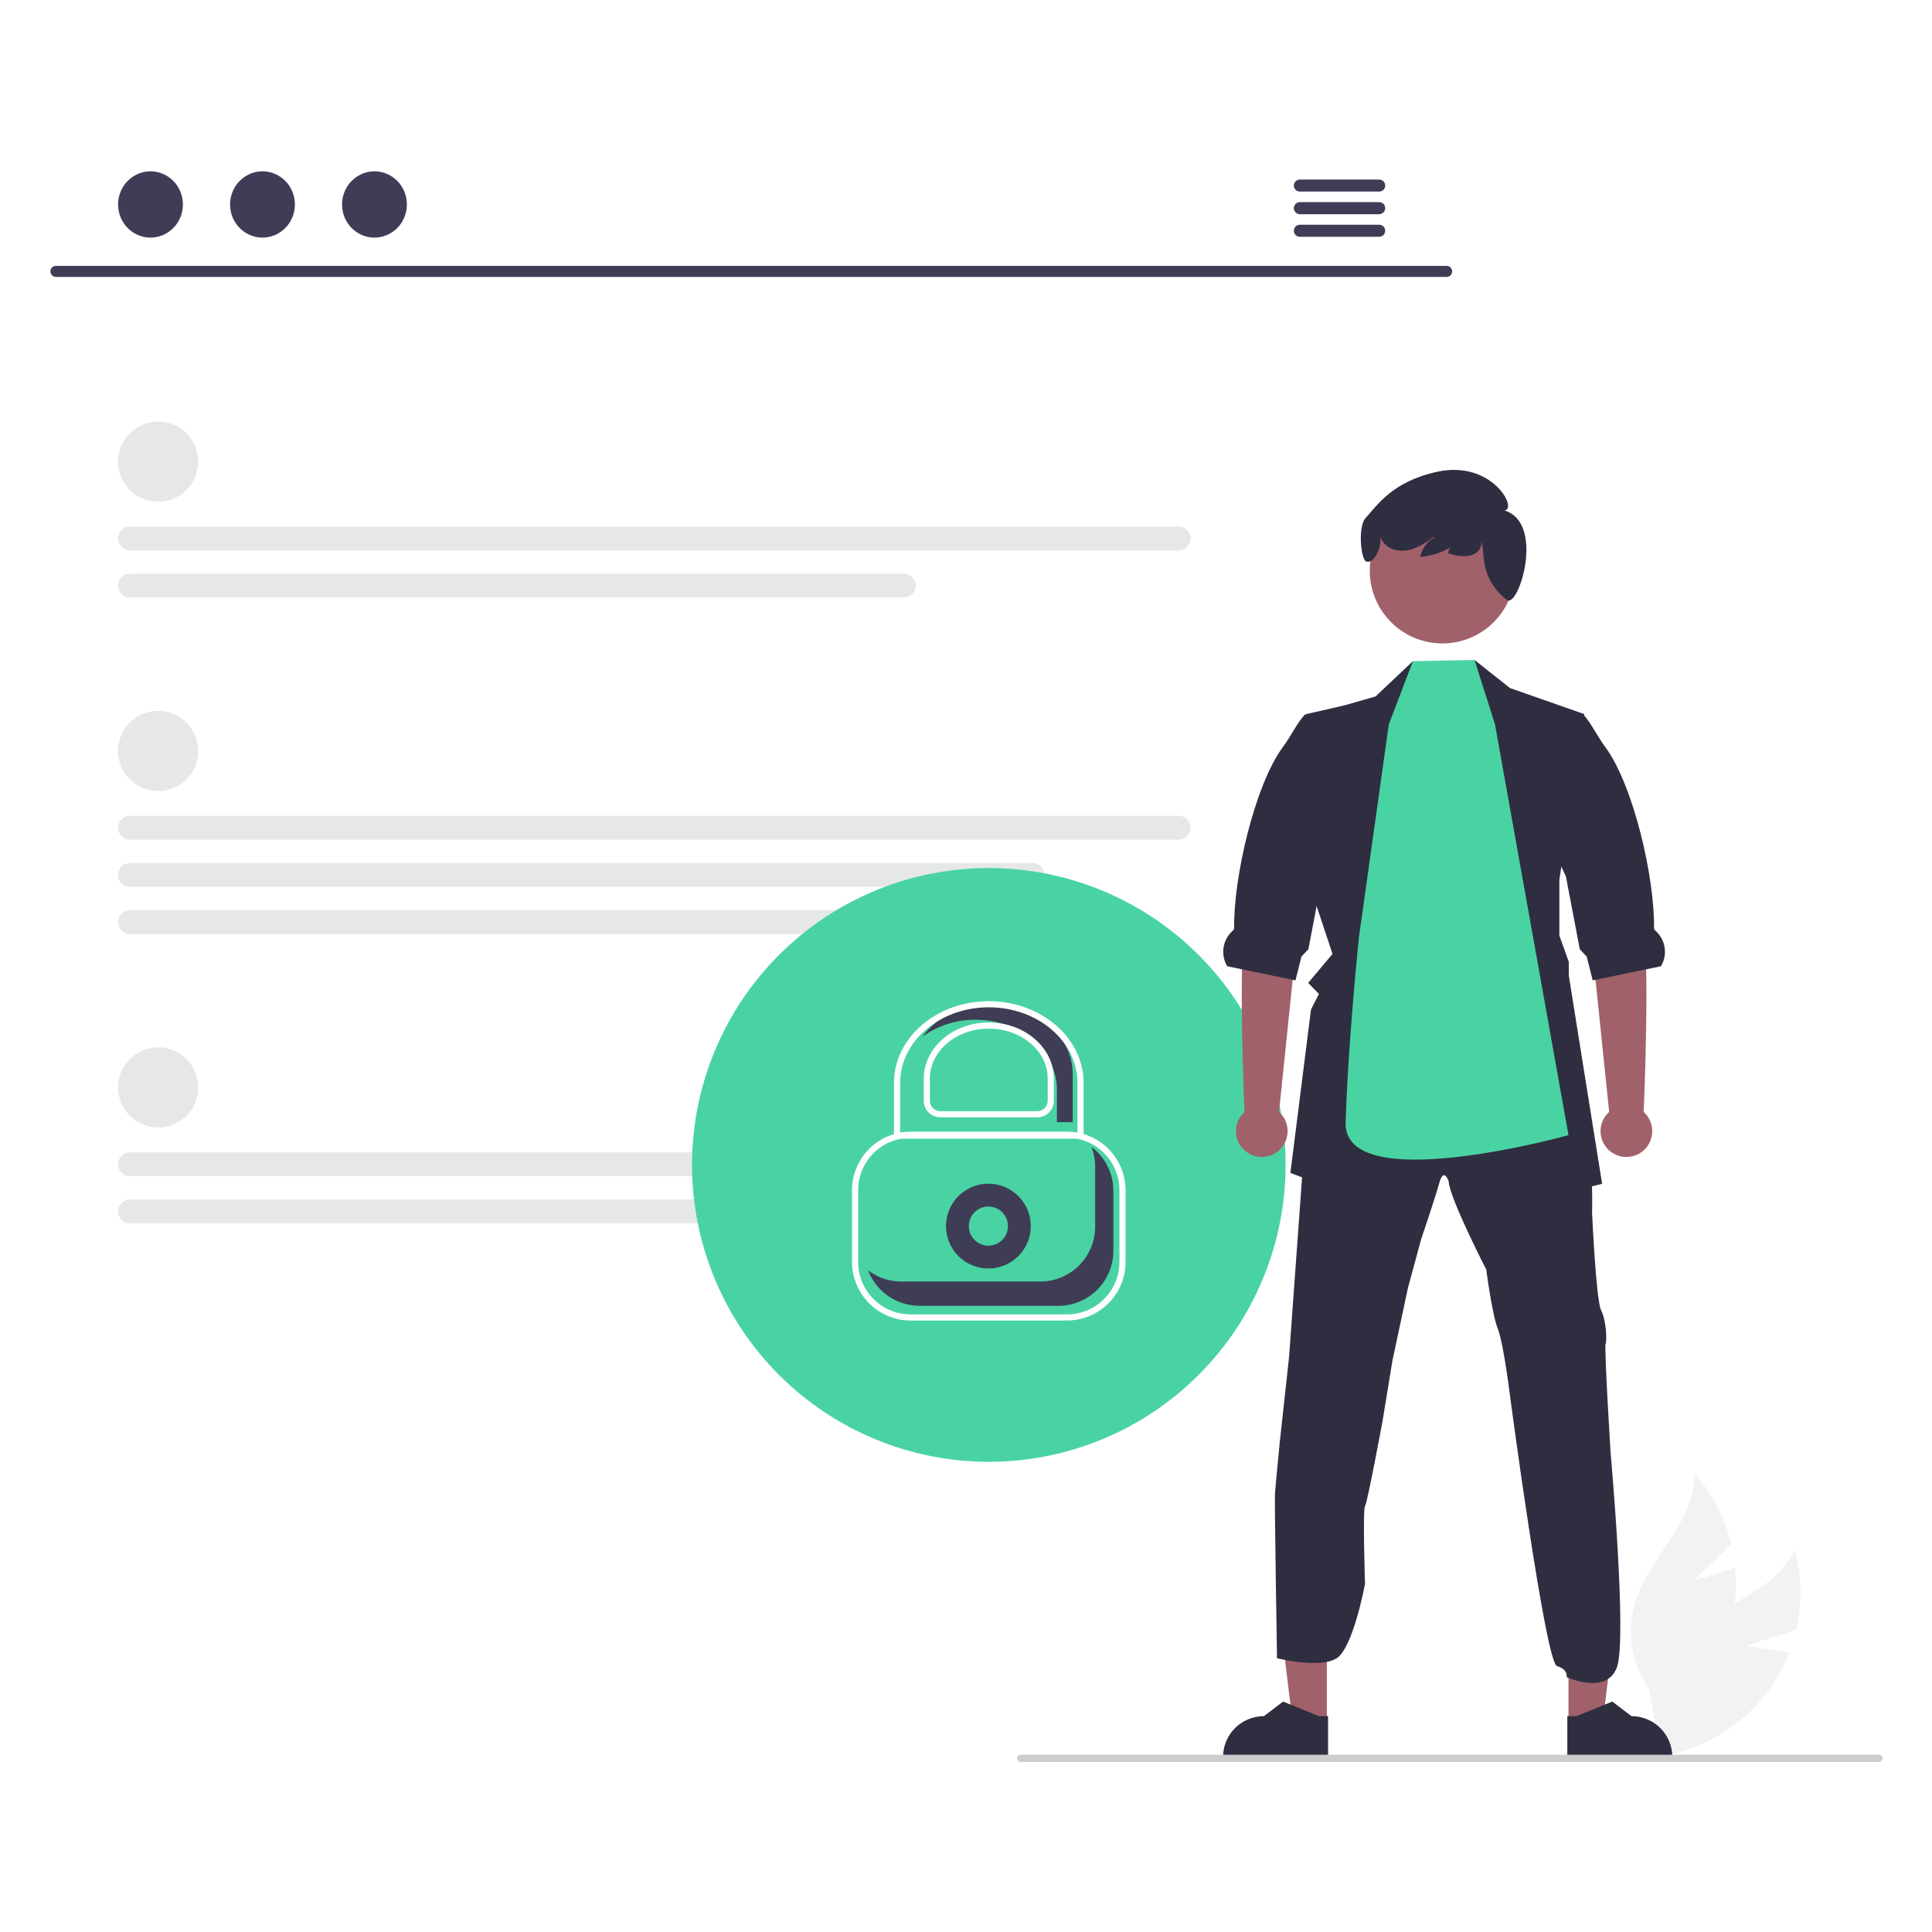 <svg xmlns="http://www.w3.org/2000/svg" xmlns:xlink="http://www.w3.org/1999/xlink" width="600" viewBox="0 0 450 450" height="600" preserveAspectRatio="xMidYMid meet"><defs><clipPath id="4320942c53"><path d="M 11.727 61 L 339 61 L 339 65 L 11.727 65 Z M 11.727 61 " clip-rule="nonzero"></path></clipPath><clipPath id="23a090d754"><path d="M 27 39.902 L 43 39.902 L 43 56 L 27 56 Z M 27 39.902 " clip-rule="nonzero"></path></clipPath><clipPath id="11eddf0255"><path d="M 53 39.902 L 69 39.902 L 69 56 L 53 56 Z M 53 39.902 " clip-rule="nonzero"></path></clipPath><clipPath id="f3b8b52f5b"><path d="M 79 39.902 L 95 39.902 L 95 56 L 79 56 Z M 79 39.902 " clip-rule="nonzero"></path></clipPath><clipPath id="b7bbe53b96"><path d="M 236 408 L 438.477 408 L 438.477 410.402 L 236 410.402 Z M 236 408 " clip-rule="nonzero"></path></clipPath></defs><rect x="-45" width="540" fill="#ffffff" y="-45" height="540" fill-opacity="1"></rect><rect x="-45" width="540" fill="#ffffff" y="-45" height="540" fill-opacity="1"></rect><path fill="#f2f2f2" d="M 406.836 383.277 L 418.332 379.633 C 419.047 376.547 419.383 373.418 419.336 370.25 C 419.289 367.082 418.859 363.969 418.055 360.906 C 413.434 371.176 399.887 373.695 392.168 381.891 C 390.973 383.18 389.938 384.586 389.059 386.105 C 388.18 387.625 387.484 389.227 386.965 390.902 C 386.445 392.582 386.121 394.297 385.988 396.047 C 385.855 397.801 385.922 399.543 386.18 401.281 L 383.762 409.488 C 386.586 409.246 389.352 408.703 392.059 407.863 C 394.766 407.023 397.352 405.902 399.812 404.5 C 402.277 403.098 404.562 401.449 406.668 399.551 C 408.773 397.652 410.652 395.551 412.305 393.246 C 414.137 390.633 415.617 387.828 416.742 384.84 C 411.84 384.348 406.836 383.277 406.836 383.277 Z M 406.836 383.277 " fill-opacity="1" fill-rule="nonzero"></path><path fill="#f2f2f2" d="M 394.551 368.102 L 403.215 359.711 C 402.48 356.629 401.387 353.68 399.934 350.867 C 398.477 348.055 396.707 345.457 394.617 343.074 C 395.066 354.328 384.059 362.625 380.805 373.406 C 380.312 375.094 380.012 376.812 379.902 378.562 C 379.793 380.316 379.883 382.059 380.168 383.793 C 380.453 385.527 380.926 387.207 381.586 388.832 C 382.25 390.461 383.086 391.992 384.09 393.43 L 385.586 401.855 C 388.004 400.379 390.238 398.66 392.289 396.699 C 394.336 394.742 396.148 392.582 397.73 390.23 C 399.309 387.875 400.617 385.379 401.656 382.742 C 402.695 380.102 403.441 377.383 403.891 374.586 C 404.367 371.426 404.441 368.258 404.117 365.082 C 399.512 366.828 394.551 368.102 394.551 368.102 Z M 394.551 368.102 " fill-opacity="1" fill-rule="nonzero"></path><g clip-path="url(#4320942c53)"><path fill="#3f3d56" d="M 336.969 64.5 L 13 64.5 C 12.828 64.496 12.668 64.461 12.512 64.395 C 12.359 64.328 12.223 64.234 12.105 64.113 C 11.988 63.992 11.895 63.855 11.832 63.699 C 11.77 63.543 11.738 63.383 11.738 63.211 C 11.738 63.043 11.77 62.883 11.832 62.727 C 11.895 62.57 11.988 62.43 12.105 62.312 C 12.223 62.191 12.359 62.098 12.512 62.031 C 12.668 61.961 12.828 61.926 13 61.926 L 336.969 61.926 C 337.141 61.926 337.301 61.961 337.457 62.031 C 337.609 62.098 337.746 62.191 337.863 62.312 C 337.98 62.43 338.074 62.57 338.137 62.727 C 338.199 62.883 338.23 63.043 338.23 63.211 C 338.23 63.383 338.199 63.543 338.137 63.699 C 338.074 63.855 337.98 63.992 337.863 64.113 C 337.746 64.234 337.609 64.328 337.457 64.395 C 337.301 64.461 337.141 64.496 336.969 64.5 Z M 336.969 64.5 " fill-opacity="1" fill-rule="nonzero"></path></g><g clip-path="url(#23a090d754)"><path fill="#3f3d56" d="M 42.602 47.621 C 42.602 48.129 42.555 48.633 42.457 49.129 C 42.359 49.625 42.219 50.109 42.027 50.578 C 41.84 51.047 41.605 51.492 41.328 51.914 C 41.055 52.332 40.742 52.723 40.391 53.082 C 40.039 53.441 39.66 53.762 39.246 54.043 C 38.836 54.324 38.398 54.562 37.941 54.754 C 37.484 54.949 37.012 55.098 36.523 55.195 C 36.039 55.293 35.547 55.344 35.051 55.344 C 34.555 55.344 34.066 55.293 33.578 55.195 C 33.094 55.098 32.621 54.949 32.164 54.754 C 31.703 54.562 31.27 54.324 30.855 54.043 C 30.445 53.762 30.062 53.441 29.711 53.082 C 29.363 52.723 29.051 52.332 28.773 51.914 C 28.5 51.492 28.266 51.047 28.074 50.578 C 27.887 50.109 27.742 49.625 27.645 49.129 C 27.551 48.633 27.5 48.129 27.5 47.621 C 27.5 47.117 27.551 46.613 27.645 46.117 C 27.742 45.621 27.887 45.137 28.074 44.668 C 28.266 44.199 28.5 43.754 28.773 43.332 C 29.051 42.91 29.363 42.523 29.711 42.164 C 30.062 41.805 30.445 41.484 30.855 41.203 C 31.27 40.922 31.703 40.684 32.164 40.488 C 32.621 40.297 33.094 40.148 33.578 40.051 C 34.066 39.953 34.555 39.902 35.051 39.902 C 35.547 39.902 36.039 39.953 36.523 40.051 C 37.012 40.148 37.484 40.297 37.941 40.488 C 38.398 40.684 38.836 40.922 39.246 41.203 C 39.66 41.484 40.039 41.805 40.391 42.164 C 40.742 42.523 41.055 42.91 41.328 43.332 C 41.605 43.754 41.84 44.199 42.027 44.668 C 42.219 45.137 42.359 45.621 42.457 46.117 C 42.555 46.613 42.602 47.117 42.602 47.621 Z M 42.602 47.621 " fill-opacity="1" fill-rule="nonzero"></path></g><g clip-path="url(#11eddf0255)"><path fill="#3f3d56" d="M 68.684 47.621 C 68.684 48.129 68.637 48.633 68.539 49.129 C 68.445 49.625 68.301 50.109 68.109 50.578 C 67.922 51.047 67.688 51.492 67.414 51.914 C 67.137 52.332 66.824 52.723 66.473 53.082 C 66.125 53.441 65.742 53.762 65.328 54.043 C 64.918 54.324 64.48 54.562 64.023 54.754 C 63.566 54.949 63.094 55.098 62.609 55.195 C 62.121 55.293 61.629 55.344 61.133 55.344 C 60.641 55.344 60.148 55.293 59.66 55.195 C 59.176 55.098 58.703 54.949 58.246 54.754 C 57.789 54.562 57.352 54.324 56.941 54.043 C 56.527 53.762 56.145 53.441 55.797 53.082 C 55.445 52.723 55.133 52.332 54.855 51.914 C 54.582 51.492 54.348 51.047 54.16 50.578 C 53.969 50.109 53.824 49.625 53.73 49.129 C 53.633 48.633 53.586 48.129 53.586 47.621 C 53.586 47.117 53.633 46.613 53.73 46.117 C 53.824 45.621 53.969 45.137 54.16 44.668 C 54.348 44.199 54.582 43.754 54.855 43.332 C 55.133 42.91 55.445 42.523 55.797 42.164 C 56.145 41.805 56.527 41.484 56.941 41.203 C 57.352 40.922 57.789 40.684 58.246 40.488 C 58.703 40.297 59.176 40.148 59.66 40.051 C 60.148 39.953 60.641 39.902 61.133 39.902 C 61.629 39.902 62.121 39.953 62.609 40.051 C 63.094 40.148 63.566 40.297 64.023 40.488 C 64.48 40.684 64.918 40.922 65.328 41.203 C 65.742 41.484 66.125 41.805 66.473 42.164 C 66.824 42.523 67.137 42.91 67.414 43.332 C 67.688 43.754 67.922 44.199 68.109 44.668 C 68.301 45.137 68.445 45.621 68.539 46.117 C 68.637 46.613 68.684 47.117 68.684 47.621 Z M 68.684 47.621 " fill-opacity="1" fill-rule="nonzero"></path></g><g clip-path="url(#f3b8b52f5b)"><path fill="#3f3d56" d="M 94.77 47.621 C 94.77 48.129 94.719 48.633 94.625 49.129 C 94.527 49.625 94.383 50.109 94.195 50.578 C 94.004 51.047 93.77 51.492 93.496 51.914 C 93.219 52.332 92.906 52.723 92.559 53.082 C 92.207 53.441 91.824 53.762 91.414 54.043 C 91 54.324 90.566 54.562 90.105 54.754 C 89.648 54.949 89.176 55.098 88.691 55.195 C 88.203 55.293 87.715 55.344 87.219 55.344 C 86.723 55.344 86.23 55.293 85.746 55.195 C 85.258 55.098 84.785 54.949 84.328 54.754 C 83.871 54.562 83.434 54.324 83.023 54.043 C 82.609 53.762 82.23 53.441 81.879 53.082 C 81.527 52.723 81.215 52.332 80.941 51.914 C 80.664 51.492 80.43 51.047 80.242 50.578 C 80.051 50.109 79.91 49.625 79.812 49.129 C 79.715 48.633 79.668 48.129 79.668 47.621 C 79.668 47.117 79.715 46.613 79.812 46.117 C 79.91 45.621 80.051 45.137 80.242 44.668 C 80.43 44.199 80.664 43.754 80.941 43.332 C 81.215 42.91 81.527 42.523 81.879 42.164 C 82.23 41.805 82.609 41.484 83.023 41.203 C 83.434 40.922 83.871 40.684 84.328 40.488 C 84.785 40.297 85.258 40.148 85.746 40.051 C 86.23 39.953 86.723 39.902 87.219 39.902 C 87.715 39.902 88.203 39.953 88.691 40.051 C 89.176 40.148 89.648 40.297 90.105 40.488 C 90.566 40.684 91 40.922 91.414 41.203 C 91.824 41.484 92.207 41.805 92.559 42.164 C 92.906 42.523 93.219 42.91 93.496 43.332 C 93.77 43.754 94.004 44.199 94.195 44.668 C 94.383 45.137 94.527 45.621 94.625 46.117 C 94.719 46.613 94.77 47.117 94.77 47.621 Z M 94.77 47.621 " fill-opacity="1" fill-rule="nonzero"></path></g><path fill="#3f3d56" d="M 321.266 41.816 L 302.738 41.816 C 302.555 41.82 302.379 41.855 302.211 41.93 C 302.043 42.004 301.895 42.105 301.766 42.234 C 301.637 42.367 301.535 42.52 301.469 42.688 C 301.398 42.859 301.363 43.035 301.363 43.219 C 301.363 43.402 301.398 43.578 301.469 43.75 C 301.535 43.918 301.637 44.07 301.766 44.203 C 301.895 44.332 302.043 44.434 302.211 44.508 C 302.379 44.582 302.555 44.617 302.738 44.621 L 321.266 44.621 C 321.449 44.617 321.625 44.582 321.793 44.508 C 321.965 44.434 322.113 44.332 322.242 44.203 C 322.371 44.07 322.469 43.918 322.539 43.75 C 322.605 43.578 322.641 43.402 322.641 43.219 C 322.641 43.035 322.605 42.859 322.539 42.688 C 322.469 42.52 322.371 42.367 322.242 42.234 C 322.113 42.105 321.965 42.004 321.793 41.93 C 321.625 41.855 321.449 41.82 321.266 41.816 Z M 321.266 41.816 " fill-opacity="1" fill-rule="nonzero"></path><path fill="#3f3d56" d="M 321.266 47.082 L 302.738 47.082 C 302.555 47.086 302.379 47.125 302.211 47.199 C 302.043 47.27 301.895 47.371 301.766 47.504 C 301.637 47.637 301.535 47.785 301.469 47.957 C 301.398 48.125 301.363 48.301 301.363 48.488 C 301.363 48.672 301.398 48.848 301.469 49.016 C 301.535 49.188 301.637 49.336 301.766 49.469 C 301.895 49.602 302.043 49.703 302.211 49.773 C 302.379 49.848 302.555 49.887 302.738 49.891 L 321.266 49.891 C 321.449 49.887 321.625 49.848 321.793 49.773 C 321.965 49.703 322.113 49.602 322.242 49.469 C 322.371 49.336 322.469 49.188 322.539 49.016 C 322.605 48.848 322.641 48.672 322.641 48.488 C 322.641 48.301 322.605 48.125 322.539 47.957 C 322.469 47.785 322.371 47.637 322.242 47.504 C 322.113 47.371 321.965 47.27 321.793 47.199 C 321.625 47.125 321.449 47.086 321.266 47.082 Z M 321.266 47.082 " fill-opacity="1" fill-rule="nonzero"></path><path fill="#3f3d56" d="M 321.266 52.344 L 302.738 52.344 C 302.555 52.348 302.379 52.387 302.211 52.457 C 302.043 52.531 301.895 52.633 301.766 52.766 C 301.637 52.895 301.535 53.047 301.469 53.215 C 301.398 53.387 301.363 53.562 301.363 53.746 C 301.363 53.93 301.398 54.109 301.469 54.277 C 301.535 54.449 301.637 54.598 301.766 54.73 C 301.895 54.859 302.043 54.965 302.211 55.035 C 302.379 55.109 302.555 55.148 302.738 55.152 L 321.266 55.152 C 321.449 55.148 321.625 55.109 321.793 55.035 C 321.965 54.965 322.113 54.859 322.242 54.73 C 322.371 54.598 322.469 54.449 322.539 54.277 C 322.605 54.109 322.641 53.93 322.641 53.746 C 322.641 53.562 322.605 53.387 322.539 53.215 C 322.469 53.047 322.371 52.895 322.242 52.766 C 322.113 52.633 321.965 52.531 321.793 52.457 C 321.625 52.387 321.449 52.348 321.266 52.344 Z M 321.266 52.344 " fill-opacity="1" fill-rule="nonzero"></path><path fill="#e6e7e8" d="M 46.168 107.527 C 46.168 108.141 46.109 108.746 45.988 109.348 C 45.871 109.949 45.695 110.531 45.461 111.098 C 45.223 111.664 44.938 112.203 44.598 112.715 C 44.258 113.223 43.867 113.695 43.438 114.129 C 43.004 114.562 42.531 114.949 42.02 115.289 C 41.512 115.629 40.973 115.918 40.406 116.152 C 39.84 116.387 39.258 116.562 38.656 116.684 C 38.055 116.805 37.449 116.863 36.836 116.863 C 36.223 116.863 35.617 116.805 35.016 116.684 C 34.414 116.562 33.828 116.387 33.262 116.152 C 32.695 115.918 32.16 115.629 31.648 115.289 C 31.141 114.949 30.668 114.562 30.234 114.129 C 29.801 113.695 29.414 113.223 29.074 112.715 C 28.734 112.203 28.445 111.664 28.211 111.098 C 27.977 110.531 27.801 109.949 27.68 109.348 C 27.562 108.746 27.5 108.141 27.5 107.527 C 27.5 106.914 27.562 106.305 27.68 105.703 C 27.801 105.102 27.977 104.52 28.211 103.953 C 28.445 103.387 28.734 102.848 29.074 102.34 C 29.414 101.828 29.801 101.355 30.234 100.922 C 30.668 100.488 31.141 100.102 31.648 99.762 C 32.16 99.422 32.695 99.133 33.262 98.898 C 33.828 98.664 34.414 98.488 35.016 98.367 C 35.617 98.25 36.223 98.188 36.836 98.188 C 37.449 98.188 38.055 98.25 38.656 98.367 C 39.258 98.488 39.84 98.664 40.406 98.898 C 40.973 99.133 41.512 99.422 42.02 99.762 C 42.531 100.102 43.004 100.488 43.438 100.922 C 43.867 101.355 44.258 101.828 44.598 102.34 C 44.938 102.848 45.223 103.387 45.461 103.953 C 45.695 104.52 45.871 105.102 45.988 105.703 C 46.109 106.305 46.168 106.914 46.168 107.527 Z M 46.168 107.527 " fill-opacity="1" fill-rule="nonzero"></path><path fill="#e6e7e8" d="M 274.539 128.203 L 30.281 128.203 C 29.914 128.203 29.559 128.133 29.219 127.992 C 28.875 127.848 28.574 127.648 28.316 127.387 C 28.055 127.125 27.855 126.828 27.711 126.484 C 27.57 126.145 27.5 125.789 27.5 125.422 C 27.5 125.055 27.57 124.699 27.711 124.359 C 27.855 124.016 28.055 123.715 28.316 123.457 C 28.574 123.195 28.875 122.992 29.219 122.852 C 29.559 122.711 29.914 122.641 30.281 122.641 L 274.539 122.641 C 274.91 122.641 275.262 122.711 275.602 122.852 C 275.945 122.992 276.246 123.195 276.504 123.457 C 276.766 123.715 276.965 124.016 277.109 124.359 C 277.25 124.699 277.32 125.055 277.32 125.422 C 277.32 125.789 277.25 126.145 277.109 126.484 C 276.965 126.828 276.766 127.125 276.504 127.387 C 276.246 127.648 275.945 127.848 275.602 127.992 C 275.262 128.133 274.91 128.203 274.539 128.203 Z M 274.539 128.203 " fill-opacity="1" fill-rule="nonzero"></path><path fill="#e6e7e8" d="M 210.477 139.188 L 30.281 139.188 C 29.914 139.188 29.559 139.117 29.219 138.977 C 28.879 138.836 28.578 138.633 28.32 138.371 C 28.059 138.113 27.859 137.812 27.719 137.473 C 27.578 137.133 27.508 136.777 27.508 136.41 C 27.508 136.039 27.578 135.688 27.719 135.348 C 27.859 135.008 28.059 134.707 28.32 134.445 C 28.578 134.184 28.879 133.984 29.219 133.844 C 29.559 133.699 29.914 133.629 30.281 133.629 L 210.477 133.629 C 210.848 133.629 211.203 133.695 211.543 133.836 C 211.887 133.977 212.188 134.18 212.449 134.441 C 212.711 134.699 212.91 135 213.055 135.344 C 213.195 135.684 213.266 136.039 213.266 136.41 C 213.266 136.777 213.195 137.133 213.055 137.477 C 212.91 137.816 212.711 138.117 212.449 138.379 C 212.188 138.637 211.887 138.84 211.543 138.98 C 211.203 139.121 210.848 139.191 210.477 139.188 Z M 210.477 139.188 " fill-opacity="1" fill-rule="nonzero"></path><path fill="#e6e7e8" d="M 46.168 253.27 C 46.168 253.883 46.109 254.492 45.988 255.094 C 45.871 255.695 45.695 256.277 45.461 256.844 C 45.223 257.41 44.938 257.949 44.598 258.457 C 44.258 258.969 43.867 259.441 43.438 259.875 C 43.004 260.309 42.531 260.695 42.02 261.035 C 41.512 261.375 40.973 261.664 40.406 261.898 C 39.84 262.133 39.258 262.309 38.656 262.43 C 38.055 262.547 37.449 262.609 36.836 262.609 C 36.223 262.609 35.617 262.547 35.016 262.43 C 34.414 262.309 33.828 262.133 33.262 261.898 C 32.695 261.664 32.16 261.375 31.648 261.035 C 31.141 260.695 30.668 260.309 30.234 259.875 C 29.801 259.441 29.414 258.969 29.074 258.457 C 28.734 257.949 28.445 257.41 28.211 256.844 C 27.977 256.277 27.801 255.695 27.68 255.094 C 27.562 254.492 27.5 253.883 27.5 253.27 C 27.5 252.656 27.562 252.051 27.68 251.449 C 27.801 250.848 27.977 250.266 28.211 249.699 C 28.445 249.133 28.734 248.594 29.074 248.082 C 29.414 247.574 29.801 247.102 30.234 246.668 C 30.668 246.234 31.141 245.848 31.648 245.508 C 32.16 245.168 32.695 244.879 33.262 244.645 C 33.828 244.41 34.414 244.234 35.016 244.113 C 35.617 243.992 36.223 243.934 36.836 243.934 C 37.449 243.934 38.055 243.992 38.656 244.113 C 39.258 244.234 39.84 244.41 40.406 244.645 C 40.973 244.879 41.512 245.168 42.02 245.508 C 42.531 245.848 43.004 246.234 43.438 246.668 C 43.867 247.102 44.258 247.574 44.598 248.082 C 44.938 248.594 45.223 249.133 45.461 249.699 C 45.695 250.266 45.871 250.848 45.988 251.449 C 46.109 252.051 46.168 252.656 46.168 253.27 Z M 46.168 253.27 " fill-opacity="1" fill-rule="nonzero"></path><path fill="#e6e7e8" d="M 274.539 273.945 L 30.281 273.945 C 29.914 273.945 29.559 273.875 29.219 273.734 C 28.875 273.594 28.574 273.395 28.316 273.133 C 28.055 272.871 27.855 272.57 27.711 272.23 C 27.57 271.891 27.5 271.535 27.5 271.168 C 27.5 270.797 27.57 270.441 27.711 270.102 C 27.855 269.762 28.055 269.461 28.316 269.199 C 28.574 268.938 28.875 268.738 29.219 268.598 C 29.559 268.457 29.914 268.387 30.281 268.387 L 274.539 268.387 C 274.926 268.406 275.297 268.5 275.648 268.66 C 276.004 268.82 276.316 269.035 276.586 269.312 C 276.859 269.59 277.07 269.906 277.223 270.266 C 277.375 270.621 277.461 270.992 277.473 271.379 C 277.449 271.746 277.359 272.094 277.195 272.422 C 277.035 272.75 276.816 273.035 276.539 273.273 C 276.266 273.516 275.953 273.695 275.609 273.812 C 275.262 273.926 274.906 273.973 274.539 273.945 Z M 274.539 273.945 " fill-opacity="1" fill-rule="nonzero"></path><path fill="#e6e7e8" d="M 210.477 284.934 L 30.281 284.934 C 29.91 284.934 29.559 284.863 29.219 284.723 C 28.875 284.582 28.574 284.379 28.316 284.121 C 28.055 283.859 27.855 283.559 27.711 283.219 C 27.57 282.875 27.5 282.523 27.5 282.152 C 27.5 281.785 27.57 281.43 27.711 281.09 C 27.855 280.75 28.055 280.449 28.316 280.188 C 28.574 279.926 28.875 279.727 29.219 279.586 C 29.559 279.441 29.91 279.371 30.281 279.371 L 210.477 279.371 C 210.848 279.371 211.203 279.441 211.543 279.586 C 211.883 279.727 212.184 279.926 212.445 280.188 C 212.703 280.449 212.906 280.75 213.047 281.09 C 213.188 281.43 213.258 281.785 213.258 282.152 C 213.258 282.523 213.188 282.875 213.047 283.219 C 212.906 283.559 212.703 283.859 212.445 284.121 C 212.184 284.379 211.883 284.582 211.543 284.723 C 211.203 284.863 210.848 284.934 210.477 284.934 Z M 210.477 284.934 " fill-opacity="1" fill-rule="nonzero"></path><path fill="#e6e7e8" d="M 46.168 174.906 C 46.168 175.52 46.109 176.125 45.988 176.727 C 45.871 177.328 45.695 177.91 45.461 178.477 C 45.223 179.043 44.938 179.582 44.598 180.094 C 44.258 180.602 43.867 181.074 43.438 181.508 C 43.004 181.941 42.531 182.328 42.02 182.668 C 41.512 183.008 40.973 183.297 40.406 183.531 C 39.84 183.766 39.258 183.941 38.656 184.062 C 38.055 184.184 37.449 184.242 36.836 184.242 C 36.223 184.242 35.617 184.184 35.016 184.062 C 34.414 183.941 33.828 183.766 33.262 183.531 C 32.695 183.297 32.16 183.008 31.648 182.668 C 31.141 182.328 30.668 181.941 30.234 181.508 C 29.801 181.074 29.414 180.602 29.074 180.094 C 28.734 179.582 28.445 179.043 28.211 178.477 C 27.977 177.91 27.801 177.328 27.68 176.727 C 27.562 176.125 27.5 175.52 27.5 174.906 C 27.5 174.293 27.562 173.684 27.68 173.082 C 27.801 172.48 27.977 171.898 28.211 171.332 C 28.445 170.766 28.734 170.227 29.074 169.719 C 29.414 169.207 29.801 168.734 30.234 168.301 C 30.668 167.867 31.141 167.48 31.648 167.141 C 32.16 166.801 32.695 166.512 33.262 166.277 C 33.828 166.043 34.414 165.867 35.016 165.746 C 35.617 165.629 36.223 165.566 36.836 165.566 C 37.449 165.566 38.055 165.629 38.656 165.746 C 39.258 165.867 39.84 166.043 40.406 166.277 C 40.973 166.512 41.512 166.801 42.02 167.141 C 42.531 167.48 43.004 167.867 43.438 168.301 C 43.867 168.734 44.258 169.207 44.598 169.719 C 44.938 170.227 45.223 170.766 45.461 171.332 C 45.695 171.898 45.871 172.48 45.988 173.082 C 46.109 173.684 46.168 174.293 46.168 174.906 Z M 46.168 174.906 " fill-opacity="1" fill-rule="nonzero"></path><path fill="#e6e7e8" d="M 274.539 195.582 L 30.281 195.582 C 29.914 195.582 29.559 195.512 29.219 195.367 C 28.875 195.227 28.574 195.027 28.316 194.766 C 28.055 194.504 27.855 194.203 27.711 193.863 C 27.57 193.523 27.5 193.168 27.5 192.801 C 27.5 192.43 27.57 192.078 27.711 191.734 C 27.855 191.395 28.055 191.094 28.316 190.836 C 28.574 190.574 28.875 190.371 29.219 190.23 C 29.559 190.09 29.914 190.02 30.281 190.02 L 274.539 190.02 C 274.91 190.02 275.262 190.09 275.602 190.23 C 275.945 190.371 276.246 190.574 276.504 190.836 C 276.766 191.094 276.965 191.395 277.109 191.734 C 277.25 192.078 277.32 192.43 277.32 192.801 C 277.32 193.168 277.25 193.523 277.109 193.863 C 276.965 194.203 276.766 194.504 276.504 194.766 C 276.246 195.027 275.945 195.227 275.602 195.367 C 275.262 195.512 274.91 195.582 274.539 195.582 Z M 274.539 195.582 " fill-opacity="1" fill-rule="nonzero"></path><path fill="#e6e7e8" d="M 240.523 206.566 L 30.281 206.566 C 29.91 206.566 29.559 206.496 29.219 206.355 C 28.875 206.215 28.574 206.016 28.316 205.754 C 28.055 205.492 27.855 205.191 27.711 204.852 C 27.57 204.512 27.5 204.156 27.5 203.789 C 27.5 203.418 27.57 203.062 27.711 202.723 C 27.855 202.383 28.055 202.082 28.316 201.82 C 28.574 201.559 28.875 201.359 29.219 201.219 C 29.559 201.078 29.91 201.008 30.281 201.008 L 240.523 201.008 C 240.895 201.008 241.246 201.078 241.59 201.219 C 241.93 201.359 242.23 201.559 242.492 201.82 C 242.75 202.082 242.953 202.383 243.094 202.723 C 243.234 203.062 243.305 203.418 243.305 203.789 C 243.305 204.156 243.234 204.512 243.094 204.852 C 242.953 205.191 242.75 205.492 242.492 205.754 C 242.23 206.016 241.93 206.215 241.59 206.355 C 241.246 206.496 240.895 206.566 240.523 206.566 Z M 240.523 206.566 " fill-opacity="1" fill-rule="nonzero"></path><path fill="#e6e7e8" d="M 226.254 217.555 L 30.281 217.555 C 29.914 217.555 29.559 217.484 29.219 217.34 C 28.879 217.199 28.578 217 28.32 216.738 C 28.059 216.477 27.859 216.176 27.719 215.836 C 27.578 215.496 27.508 215.145 27.508 214.773 C 27.508 214.406 27.578 214.051 27.719 213.711 C 27.859 213.371 28.059 213.07 28.32 212.812 C 28.578 212.551 28.879 212.348 29.219 212.207 C 29.559 212.066 29.914 211.996 30.281 211.992 L 226.254 211.992 C 226.625 211.992 226.98 212.062 227.32 212.203 C 227.664 212.344 227.965 212.547 228.227 212.805 C 228.488 213.066 228.688 213.367 228.832 213.707 C 228.973 214.051 229.043 214.406 229.043 214.773 C 229.043 215.145 228.973 215.5 228.832 215.84 C 228.688 216.184 228.488 216.484 228.227 216.742 C 227.965 217.004 227.664 217.207 227.32 217.348 C 226.98 217.488 226.625 217.555 226.254 217.555 Z M 226.254 217.555 " fill-opacity="1" fill-rule="nonzero"></path><path fill="#49d3a3" d="M 299.438 271.332 C 299.438 272.465 299.41 273.598 299.355 274.727 C 299.297 275.855 299.215 276.984 299.105 278.113 C 298.992 279.238 298.855 280.359 298.688 281.48 C 298.523 282.602 298.328 283.715 298.109 284.824 C 297.887 285.934 297.641 287.039 297.367 288.137 C 297.09 289.234 296.789 290.324 296.461 291.406 C 296.133 292.488 295.777 293.562 295.398 294.629 C 295.016 295.695 294.609 296.75 294.176 297.797 C 293.742 298.844 293.285 299.875 292.801 300.898 C 292.316 301.922 291.809 302.934 291.273 303.93 C 290.742 304.93 290.184 305.914 289.602 306.883 C 289.02 307.855 288.414 308.809 287.789 309.75 C 287.16 310.691 286.508 311.617 285.832 312.527 C 285.16 313.434 284.465 314.328 283.746 315.203 C 283.027 316.078 282.289 316.934 281.531 317.773 C 280.77 318.609 279.992 319.43 279.191 320.23 C 278.391 321.031 277.57 321.812 276.734 322.57 C 275.895 323.332 275.039 324.07 274.164 324.789 C 273.289 325.504 272.398 326.203 271.488 326.875 C 270.582 327.551 269.656 328.199 268.715 328.828 C 267.773 329.457 266.82 330.062 265.848 330.645 C 264.879 331.227 263.895 331.785 262.898 332.32 C 261.898 332.852 260.891 333.359 259.867 333.844 C 258.844 334.328 257.809 334.785 256.766 335.219 C 255.719 335.652 254.664 336.059 253.598 336.441 C 252.535 336.824 251.461 337.176 250.375 337.508 C 249.293 337.836 248.203 338.137 247.105 338.41 C 246.008 338.688 244.906 338.934 243.797 339.156 C 242.688 339.375 241.574 339.57 240.453 339.734 C 239.336 339.902 238.211 340.039 237.086 340.152 C 235.961 340.262 234.832 340.344 233.703 340.402 C 232.574 340.457 231.441 340.484 230.309 340.484 C 229.18 340.484 228.047 340.457 226.918 340.402 C 225.789 340.344 224.66 340.262 223.535 340.152 C 222.41 340.039 221.285 339.902 220.168 339.734 C 219.047 339.57 217.934 339.375 216.824 339.156 C 215.715 338.934 214.609 338.688 213.516 338.41 C 212.418 338.137 211.328 337.836 210.242 337.508 C 209.16 337.176 208.086 336.824 207.023 336.441 C 205.957 336.059 204.902 335.652 203.855 335.219 C 202.812 334.785 201.777 334.328 200.754 333.844 C 199.73 333.359 198.723 332.852 197.723 332.32 C 196.727 331.785 195.742 331.227 194.773 330.645 C 193.801 330.062 192.848 329.457 191.906 328.828 C 190.965 328.199 190.039 327.551 189.133 326.875 C 188.223 326.203 187.332 325.504 186.457 324.789 C 185.582 324.07 184.727 323.332 183.887 322.57 C 183.051 321.812 182.23 321.031 181.43 320.23 C 180.629 319.43 179.852 318.609 179.09 317.773 C 178.332 316.934 177.594 316.078 176.875 315.203 C 176.156 314.328 175.461 313.434 174.785 312.527 C 174.113 311.617 173.461 310.691 172.832 309.75 C 172.203 308.809 171.602 307.855 171.02 306.883 C 170.438 305.914 169.879 304.93 169.348 303.93 C 168.812 302.934 168.305 301.922 167.82 300.898 C 167.336 299.875 166.879 298.844 166.445 297.797 C 166.012 296.75 165.605 295.695 165.223 294.629 C 164.844 293.562 164.488 292.488 164.16 291.406 C 163.832 290.324 163.531 289.234 163.254 288.137 C 162.98 287.039 162.73 285.934 162.512 284.824 C 162.289 283.715 162.098 282.602 161.93 281.48 C 161.766 280.359 161.629 279.238 161.516 278.113 C 161.406 276.984 161.32 275.855 161.266 274.727 C 161.211 273.598 161.184 272.465 161.184 271.332 C 161.184 270.203 161.211 269.07 161.266 267.941 C 161.32 266.812 161.406 265.684 161.516 264.555 C 161.629 263.43 161.766 262.309 161.93 261.188 C 162.098 260.066 162.289 258.953 162.512 257.844 C 162.73 256.734 162.98 255.629 163.254 254.531 C 163.531 253.434 163.832 252.344 164.16 251.262 C 164.488 250.18 164.844 249.105 165.223 248.039 C 165.605 246.973 166.012 245.918 166.445 244.871 C 166.879 243.824 167.336 242.793 167.82 241.77 C 168.305 240.746 168.812 239.734 169.348 238.738 C 169.879 237.738 170.438 236.754 171.02 235.785 C 171.602 234.812 172.203 233.855 172.832 232.918 C 173.461 231.977 174.113 231.051 174.785 230.141 C 175.461 229.234 176.156 228.34 176.875 227.465 C 177.594 226.59 178.332 225.734 179.09 224.895 C 179.852 224.059 180.629 223.238 181.43 222.438 C 182.23 221.637 183.051 220.855 183.887 220.098 C 184.727 219.336 185.582 218.598 186.457 217.879 C 187.332 217.164 188.223 216.465 189.133 215.793 C 190.039 215.117 190.965 214.465 191.906 213.84 C 192.848 213.211 193.801 212.605 194.773 212.023 C 195.742 211.441 196.727 210.883 197.723 210.348 C 198.723 209.816 199.73 209.309 200.754 208.824 C 201.777 208.34 202.812 207.883 203.855 207.449 C 204.902 207.016 205.957 206.609 207.023 206.227 C 208.086 205.844 209.16 205.492 210.242 205.16 C 211.328 204.832 212.418 204.531 213.516 204.258 C 214.609 203.98 215.715 203.734 216.824 203.512 C 217.934 203.293 219.047 203.098 220.168 202.934 C 221.285 202.766 222.41 202.629 223.535 202.516 C 224.66 202.406 225.789 202.324 226.918 202.266 C 228.047 202.211 229.18 202.184 230.309 202.184 C 231.441 202.184 232.574 202.211 233.703 202.266 C 234.832 202.324 235.961 202.406 237.086 202.516 C 238.211 202.629 239.336 202.766 240.453 202.934 C 241.574 203.098 242.688 203.293 243.797 203.512 C 244.906 203.734 246.008 203.98 247.105 204.258 C 248.203 204.531 249.293 204.832 250.375 205.16 C 251.461 205.492 252.535 205.844 253.598 206.227 C 254.664 206.609 255.719 207.016 256.766 207.449 C 257.809 207.883 258.844 208.34 259.867 208.824 C 260.891 209.309 261.898 209.816 262.898 210.348 C 263.895 210.883 264.879 211.441 265.848 212.023 C 266.82 212.605 267.773 213.211 268.715 213.84 C 269.656 214.465 270.582 215.117 271.488 215.793 C 272.398 216.465 273.289 217.164 274.164 217.879 C 275.039 218.598 275.895 219.336 276.734 220.098 C 277.57 220.855 278.391 221.637 279.191 222.438 C 279.992 223.238 280.77 224.059 281.531 224.895 C 282.289 225.734 283.027 226.59 283.746 227.465 C 284.465 228.34 285.16 229.234 285.832 230.141 C 286.508 231.051 287.16 231.977 287.789 232.918 C 288.414 233.855 289.02 234.812 289.602 235.785 C 290.184 236.754 290.742 237.738 291.273 238.738 C 291.809 239.734 292.316 240.746 292.801 241.77 C 293.285 242.793 293.742 243.824 294.176 244.871 C 294.609 245.918 295.016 246.973 295.398 248.039 C 295.777 249.105 296.133 250.18 296.461 251.262 C 296.789 252.344 297.09 253.434 297.367 254.531 C 297.641 255.629 297.887 256.734 298.109 257.844 C 298.328 258.953 298.523 260.066 298.688 261.188 C 298.855 262.309 298.992 263.43 299.105 264.555 C 299.215 265.684 299.297 266.812 299.355 267.941 C 299.41 269.07 299.438 270.203 299.438 271.332 Z M 299.438 271.332 " fill-opacity="1" fill-rule="nonzero"></path><path fill="#3f3d56" d="M 240.09 285.582 C 240.09 286.23 240.027 286.871 239.902 287.508 C 239.773 288.145 239.586 288.762 239.34 289.363 C 239.09 289.961 238.785 290.531 238.426 291.07 C 238.066 291.609 237.656 292.109 237.199 292.566 C 236.738 293.023 236.242 293.434 235.703 293.797 C 235.164 294.156 234.594 294.461 233.992 294.707 C 233.395 294.957 232.777 295.145 232.141 295.27 C 231.504 295.398 230.863 295.461 230.215 295.461 C 229.566 295.461 228.926 295.398 228.289 295.27 C 227.652 295.145 227.035 294.957 226.438 294.707 C 225.836 294.461 225.266 294.156 224.727 293.797 C 224.188 293.434 223.691 293.023 223.23 292.566 C 222.773 292.109 222.363 291.609 222.004 291.07 C 221.645 290.531 221.34 289.961 221.09 289.363 C 220.844 288.762 220.656 288.145 220.527 287.508 C 220.402 286.871 220.34 286.23 220.34 285.582 C 220.34 284.934 220.402 284.289 220.527 283.652 C 220.656 283.02 220.844 282.398 221.09 281.801 C 221.34 281.203 221.645 280.633 222.004 280.094 C 222.363 279.555 222.773 279.055 223.23 278.598 C 223.691 278.137 224.188 277.727 224.727 277.367 C 225.266 277.008 225.836 276.703 226.438 276.453 C 227.035 276.207 227.652 276.02 228.289 275.891 C 228.926 275.766 229.566 275.703 230.215 275.703 C 230.863 275.703 231.504 275.766 232.141 275.891 C 232.777 276.02 233.395 276.207 233.992 276.453 C 234.594 276.703 235.164 277.008 235.703 277.367 C 236.242 277.727 236.738 278.137 237.199 278.598 C 237.656 279.055 238.066 279.555 238.426 280.094 C 238.785 280.633 239.09 281.203 239.34 281.801 C 239.586 282.398 239.773 283.02 239.902 283.652 C 240.027 284.289 240.09 284.934 240.09 285.582 Z M 240.09 285.582 " fill-opacity="1" fill-rule="nonzero"></path><path fill="#49d3a3" d="M 234.773 285.582 C 234.773 285.879 234.742 286.176 234.684 286.473 C 234.625 286.766 234.539 287.051 234.426 287.324 C 234.312 287.602 234.172 287.867 234.004 288.113 C 233.84 288.363 233.648 288.594 233.438 288.805 C 233.227 289.016 232.996 289.207 232.746 289.371 C 232.5 289.539 232.234 289.68 231.957 289.793 C 231.684 289.906 231.398 289.996 231.105 290.055 C 230.809 290.113 230.516 290.141 230.215 290.141 C 229.914 290.141 229.621 290.113 229.324 290.055 C 229.031 289.996 228.746 289.906 228.469 289.793 C 228.195 289.68 227.93 289.539 227.684 289.371 C 227.434 289.207 227.203 289.016 226.992 288.805 C 226.781 288.594 226.59 288.363 226.426 288.113 C 226.258 287.867 226.117 287.602 226.004 287.324 C 225.891 287.051 225.805 286.766 225.746 286.473 C 225.688 286.176 225.656 285.879 225.656 285.582 C 225.656 285.281 225.688 284.984 225.746 284.691 C 225.805 284.398 225.891 284.113 226.004 283.836 C 226.117 283.559 226.258 283.297 226.426 283.047 C 226.59 282.801 226.781 282.57 226.992 282.359 C 227.203 282.145 227.434 281.957 227.684 281.789 C 227.93 281.625 228.195 281.484 228.469 281.371 C 228.746 281.254 229.031 281.168 229.324 281.109 C 229.621 281.051 229.914 281.023 230.215 281.023 C 230.516 281.023 230.809 281.051 231.105 281.109 C 231.398 281.168 231.684 281.254 231.957 281.371 C 232.234 281.484 232.5 281.625 232.746 281.789 C 232.996 281.957 233.227 282.145 233.438 282.359 C 233.648 282.57 233.84 282.801 234.004 283.047 C 234.172 283.297 234.312 283.559 234.426 283.836 C 234.539 284.113 234.625 284.398 234.684 284.691 C 234.742 284.984 234.773 285.281 234.773 285.582 Z M 234.773 285.582 " fill-opacity="1" fill-rule="nonzero"></path><path fill="#ffffff" d="M 248.547 307.57 L 212.074 307.57 C 211.18 307.57 210.293 307.48 209.418 307.309 C 208.539 307.133 207.688 306.871 206.863 306.531 C 206.039 306.188 205.254 305.766 204.508 305.27 C 203.766 304.773 203.078 304.207 202.445 303.574 C 201.812 302.941 201.25 302.254 200.754 301.512 C 200.254 300.77 199.836 299.984 199.492 299.156 C 199.148 298.332 198.891 297.48 198.715 296.602 C 198.539 295.727 198.453 294.84 198.453 293.945 L 198.453 277.219 C 198.453 276.324 198.539 275.438 198.715 274.559 C 198.891 273.684 199.148 272.832 199.492 272.004 C 199.836 271.18 200.254 270.395 200.754 269.652 C 201.25 268.906 201.812 268.219 202.445 267.586 C 203.078 266.953 203.766 266.391 204.508 265.891 C 205.254 265.395 206.039 264.977 206.863 264.633 C 207.688 264.289 208.539 264.031 209.418 263.855 C 210.293 263.68 211.18 263.594 212.074 263.59 L 248.547 263.59 C 249.441 263.594 250.324 263.68 251.203 263.855 C 252.078 264.031 252.93 264.289 253.758 264.633 C 254.582 264.977 255.367 265.395 256.109 265.891 C 256.855 266.391 257.543 266.953 258.176 267.586 C 258.805 268.219 259.371 268.906 259.867 269.652 C 260.363 270.395 260.785 271.18 261.129 272.004 C 261.469 272.832 261.73 273.684 261.902 274.559 C 262.078 275.438 262.168 276.324 262.168 277.219 L 262.168 293.945 C 262.168 294.84 262.078 295.727 261.902 296.602 C 261.73 297.48 261.469 298.332 261.129 299.156 C 260.785 299.984 260.363 300.77 259.867 301.512 C 259.371 302.254 258.805 302.941 258.172 303.574 C 257.543 304.207 256.855 304.773 256.109 305.27 C 255.367 305.766 254.582 306.188 253.758 306.531 C 252.93 306.871 252.078 307.133 251.203 307.309 C 250.324 307.48 249.441 307.57 248.547 307.57 Z M 212.074 265.016 C 211.273 265.02 210.48 265.098 209.695 265.254 C 208.91 265.41 208.148 265.645 207.41 265.949 C 206.668 266.258 205.969 266.633 205.301 267.078 C 204.637 267.523 204.02 268.027 203.453 268.594 C 202.887 269.16 202.383 269.777 201.938 270.441 C 201.492 271.109 201.117 271.812 200.809 272.551 C 200.504 273.289 200.273 274.055 200.113 274.84 C 199.957 275.625 199.879 276.418 199.879 277.219 L 199.879 293.945 C 199.879 294.746 199.957 295.539 200.113 296.324 C 200.273 297.109 200.504 297.871 200.809 298.613 C 201.117 299.352 201.492 300.055 201.938 300.719 C 202.383 301.387 202.887 302 203.453 302.566 C 204.02 303.133 204.637 303.641 205.301 304.086 C 205.969 304.531 206.668 304.906 207.41 305.211 C 208.148 305.52 208.91 305.75 209.695 305.906 C 210.48 306.066 211.273 306.145 212.074 306.145 L 248.547 306.145 C 249.348 306.145 250.141 306.066 250.926 305.906 C 251.711 305.75 252.473 305.52 253.211 305.211 C 253.949 304.906 254.652 304.531 255.32 304.086 C 255.984 303.641 256.602 303.133 257.164 302.566 C 257.73 302 258.238 301.387 258.684 300.719 C 259.129 300.055 259.504 299.352 259.809 298.613 C 260.117 297.871 260.348 297.109 260.504 296.324 C 260.66 295.539 260.742 294.746 260.742 293.945 L 260.742 277.219 C 260.742 276.418 260.66 275.625 260.504 274.84 C 260.348 274.055 260.117 273.289 259.809 272.551 C 259.504 271.812 259.129 271.109 258.684 270.441 C 258.238 269.777 257.73 269.16 257.164 268.594 C 256.602 268.027 255.984 267.523 255.32 267.078 C 254.652 266.633 253.949 266.258 253.211 265.949 C 252.473 265.645 251.711 265.41 250.926 265.254 C 250.141 265.098 249.348 265.02 248.547 265.016 Z M 212.074 265.016 " fill-opacity="1" fill-rule="nonzero"></path><path fill="#3f3d56" d="M 209.914 298.492 L 242.285 298.492 C 243.125 298.492 243.961 298.41 244.781 298.246 C 245.605 298.082 246.406 297.84 247.184 297.516 C 247.961 297.195 248.695 296.801 249.395 296.332 C 250.094 295.867 250.742 295.336 251.336 294.742 C 251.93 294.148 252.461 293.5 252.926 292.801 C 253.395 292.105 253.785 291.367 254.109 290.59 C 254.43 289.812 254.672 289.012 254.836 288.188 C 255 287.363 255.082 286.531 255.082 285.691 L 255.082 271.691 C 255.078 270.125 254.797 268.613 254.238 267.152 C 255.027 267.746 255.738 268.422 256.371 269.184 C 257.004 269.945 257.539 270.766 257.98 271.652 C 258.422 272.535 258.758 273.461 258.984 274.422 C 259.211 275.383 259.324 276.359 259.324 277.348 L 259.324 291.348 C 259.324 292.188 259.242 293.02 259.078 293.844 C 258.914 294.668 258.672 295.469 258.348 296.246 C 258.027 297.023 257.633 297.762 257.168 298.461 C 256.699 299.156 256.168 299.805 255.574 300.398 C 254.98 300.992 254.336 301.523 253.637 301.992 C 252.938 302.457 252.199 302.852 251.426 303.172 C 250.648 303.496 249.848 303.738 249.023 303.902 C 248.199 304.066 247.367 304.148 246.527 304.148 L 214.156 304.148 C 213.512 304.148 212.867 304.098 212.23 304 C 211.594 303.902 210.969 303.758 210.352 303.566 C 209.734 303.375 209.137 303.137 208.559 302.855 C 207.98 302.57 207.426 302.246 206.895 301.879 C 206.363 301.516 205.863 301.109 205.395 300.668 C 204.922 300.223 204.492 299.75 204.094 299.242 C 203.695 298.734 203.34 298.199 203.02 297.637 C 202.703 297.074 202.434 296.492 202.203 295.891 C 203.312 296.734 204.523 297.379 205.844 297.824 C 207.164 298.27 208.52 298.492 209.914 298.492 Z M 209.914 298.492 " fill-opacity="1" fill-rule="nonzero"></path><path fill="#a0616a" d="M 309.051 401.254 L 301.098 401.254 L 297.312 370.559 L 309.051 370.559 Z M 309.051 401.254 " fill-opacity="1" fill-rule="nonzero"></path><path fill="#2f2e41" d="M 309.332 409.555 L 284.867 409.555 L 284.867 409.242 C 284.867 408.617 284.93 408 285.051 407.387 C 285.172 406.773 285.355 406.176 285.594 405.598 C 285.832 405.02 286.125 404.473 286.473 403.953 C 286.82 403.434 287.215 402.953 287.656 402.508 C 288.098 402.066 288.582 401.672 289.102 401.324 C 289.621 400.977 290.168 400.684 290.746 400.445 C 291.324 400.207 291.918 400.023 292.531 399.902 C 293.145 399.781 293.766 399.719 294.391 399.719 L 298.859 396.328 L 307.195 399.719 L 309.332 399.719 Z M 309.332 409.555 " fill-opacity="1" fill-rule="nonzero"></path><path fill="#a0616a" d="M 365.336 401.254 L 373.293 401.254 L 377.078 370.559 L 365.336 370.559 Z M 365.336 401.254 " fill-opacity="1" fill-rule="nonzero"></path><path fill="#2f2e41" d="M 365.059 409.555 L 389.52 409.555 L 389.52 409.242 C 389.52 408.617 389.457 408 389.336 407.387 C 389.215 406.773 389.035 406.176 388.797 405.598 C 388.555 405.02 388.262 404.473 387.914 403.953 C 387.566 403.434 387.172 402.953 386.73 402.508 C 386.289 402.066 385.809 401.672 385.289 401.324 C 384.77 400.977 384.219 400.684 383.641 400.445 C 383.066 400.207 382.469 400.023 381.855 399.902 C 381.242 399.781 380.625 399.719 380 399.719 L 379.996 399.719 L 375.531 396.328 L 367.191 399.719 L 365.059 399.719 Z M 365.059 409.555 " fill-opacity="1" fill-rule="nonzero"></path><path fill="#2f2e41" d="M 296.961 348.004 C 297.078 346.25 298.012 336.566 298.012 336.566 L 300.25 316.023 L 304.195 261.574 L 304.453 258.012 L 325.109 254.043 L 339.227 247.273 L 356.008 252.637 L 369.074 257.539 C 369.074 257.539 369.098 259.637 369.199 262.172 C 369.332 265.492 369.566 269.559 370.129 270.617 C 371.062 272.484 370.828 282.52 370.828 282.52 C 370.828 282.52 371.754 302.93 372.926 305.168 C 374.094 307.406 374.328 312.07 373.977 313.004 C 373.625 313.938 375.145 338.453 375.145 338.453 C 375.145 338.453 379.051 381.832 376.598 388.375 C 374.148 394.914 364.891 390.629 364.891 390.629 C 364.891 390.629 365.34 388.883 362.652 388.062 C 359.969 387.238 351.789 325.727 351.789 325.727 C 351.789 325.727 350.27 313.113 348.871 309.5 C 347.473 305.887 346.188 295.73 346.188 295.73 C 346.188 295.73 337.551 278.922 337.438 275.184 C 337.438 275.184 336.309 271.684 335.238 275.535 C 334.172 279.387 331.023 288.605 331.023 288.605 L 327.949 299.934 L 324.336 316.852 L 322 331.098 C 322 331.098 318.496 350.008 317.938 350.824 C 317.379 351.641 317.938 368.914 317.938 368.914 C 317.938 368.914 315.23 383.625 311.406 386.191 C 307.578 388.762 297.441 386.234 297.441 386.234 C 297.441 386.234 296.844 349.754 296.961 348.004 Z M 296.961 348.004 " fill-opacity="1" fill-rule="nonzero"></path><path fill="#2f2e41" d="M 305.773 208.352 L 310.367 222.188 L 304.699 228.938 L 307.195 231.504 L 305.355 235.137 L 300.555 273.195 L 326.867 283.18 L 335.73 272.066 L 342.715 283.18 L 373.164 275.738 L 365.398 227.203 L 365.398 224.027 L 363.207 217.902 L 363.207 204.93 L 368.996 166.32 L 351.715 160.266 L 343.453 153.727 L 340.781 162.926 L 329.398 160.898 L 329.102 153.988 L 320.391 162.219 L 313.059 164.312 L 304.277 166.32 L 303.156 169.121 L 305.395 168.559 L 305.031 204.961 Z M 305.773 208.352 " fill-opacity="1" fill-rule="nonzero"></path><path fill="#a0616a" d="M 297.91 258.98 L 302.328 216.191 L 303.496 198.582 L 291.125 196.344 C 291.125 196.344 291.617 208.934 289.996 216.039 C 288.398 223.051 289.785 258.039 289.883 258.977 C 289.582 259.246 289.309 259.543 289.066 259.867 C 288.824 260.191 288.617 260.539 288.445 260.902 C 288.273 261.27 288.141 261.648 288.047 262.043 C 287.949 262.438 287.895 262.836 287.879 263.238 C 287.863 263.645 287.891 264.047 287.957 264.445 C 288.023 264.844 288.129 265.23 288.27 265.609 C 288.414 265.988 288.598 266.348 288.812 266.691 C 289.031 267.031 289.277 267.348 289.559 267.641 C 289.84 267.93 290.145 268.191 290.48 268.422 C 290.812 268.652 291.164 268.844 291.535 269.004 C 291.91 269.16 292.293 269.281 292.691 269.363 C 293.086 269.441 293.488 269.484 293.891 269.484 C 294.297 269.484 294.695 269.445 295.094 269.363 C 295.488 269.281 295.871 269.164 296.246 269.004 C 296.617 268.848 296.969 268.652 297.305 268.426 C 297.637 268.195 297.945 267.934 298.227 267.645 C 298.504 267.352 298.754 267.035 298.973 266.695 C 299.188 266.352 299.371 265.992 299.516 265.617 C 299.66 265.238 299.766 264.848 299.832 264.449 C 299.898 264.051 299.922 263.648 299.906 263.246 C 299.895 262.84 299.84 262.441 299.742 262.047 C 299.648 261.656 299.516 261.273 299.344 260.91 C 299.172 260.543 298.965 260.195 298.723 259.871 C 298.48 259.547 298.211 259.25 297.91 258.98 Z M 297.91 258.98 " fill-opacity="1" fill-rule="nonzero"></path><path fill="#2f2e41" d="M 285.844 225.059 L 289.285 225.77 L 301.086 228.215 L 301.742 228.348 L 303.133 222.809 L 304.75 221.086 L 307.828 204.957 L 307.988 204.121 L 312.637 194.18 L 315.855 164.312 L 303.895 166.461 C 303.832 166.523 303.777 166.59 303.723 166.656 C 302.004 168.605 300.777 171.312 298.777 174.039 C 292.258 182.906 287.258 204.453 287.457 216.262 C 287.461 216.453 287.266 216.66 287.031 216.871 C 286.477 217.383 286.023 217.969 285.672 218.637 C 285.32 219.301 285.09 220.008 284.98 220.754 C 284.875 221.5 284.895 222.242 285.043 222.98 C 285.191 223.719 285.457 224.41 285.844 225.059 Z M 285.844 225.059 " fill-opacity="1" fill-rule="nonzero"></path><path fill="#a0616a" d="M 374.801 258.98 L 370.383 216.191 L 369.215 198.582 L 381.586 196.344 C 381.586 196.344 381.094 208.934 382.715 216.039 C 384.312 223.051 382.926 258.039 382.828 258.977 C 383.129 259.246 383.402 259.543 383.645 259.867 C 383.883 260.191 384.09 260.539 384.262 260.902 C 384.434 261.27 384.57 261.648 384.664 262.043 C 384.762 262.438 384.816 262.836 384.832 263.238 C 384.844 263.645 384.82 264.047 384.754 264.445 C 384.688 264.844 384.582 265.23 384.438 265.609 C 384.293 265.988 384.113 266.348 383.898 266.691 C 383.68 267.031 383.434 267.348 383.152 267.641 C 382.871 267.93 382.562 268.191 382.23 268.422 C 381.898 268.652 381.547 268.844 381.172 269.004 C 380.801 269.16 380.418 269.281 380.02 269.363 C 379.625 269.441 379.223 269.484 378.82 269.484 C 378.414 269.484 378.016 269.445 377.617 269.363 C 377.223 269.281 376.836 269.164 376.465 269.004 C 376.094 268.848 375.738 268.652 375.406 268.426 C 375.074 268.195 374.766 267.934 374.484 267.645 C 374.203 267.352 373.957 267.035 373.738 266.695 C 373.523 266.352 373.34 265.992 373.195 265.617 C 373.051 265.238 372.945 264.848 372.879 264.449 C 372.812 264.051 372.789 263.648 372.801 263.246 C 372.816 262.84 372.871 262.441 372.969 262.047 C 373.062 261.656 373.195 261.273 373.367 260.91 C 373.539 260.543 373.746 260.195 373.988 259.871 C 374.227 259.547 374.5 259.25 374.801 258.98 Z M 374.801 258.98 " fill-opacity="1" fill-rule="nonzero"></path><path fill="#2f2e41" d="M 386.867 225.059 L 383.426 225.77 L 371.625 228.215 L 370.969 228.348 L 369.574 222.809 L 367.961 221.086 L 364.883 204.957 L 364.723 204.121 L 360.074 194.18 L 361.137 164.312 L 368.816 166.461 C 368.879 166.523 368.934 166.59 368.988 166.656 C 370.707 168.605 371.93 171.312 373.934 174.039 C 380.449 182.906 385.449 204.453 385.254 216.262 C 385.25 216.453 385.445 216.66 385.68 216.871 C 386.234 217.383 386.688 217.969 387.039 218.637 C 387.391 219.301 387.621 220.008 387.73 220.754 C 387.836 221.5 387.816 222.242 387.668 222.98 C 387.52 223.719 387.254 224.41 386.867 225.059 Z M 386.867 225.059 " fill-opacity="1" fill-rule="nonzero"></path><path fill="#49d3a3" d="M 323.48 168.73 L 329.102 153.988 L 343.453 153.727 L 348.215 168.73 L 365.336 264.398 C 365.336 264.398 312.891 279.008 313.422 261.445 C 313.98 242.98 316.504 218.453 316.504 218.453 Z M 323.48 168.73 " fill-opacity="1" fill-rule="nonzero"></path><path fill="#a0616a" d="M 352.863 132.953 C 352.863 133.504 352.836 134.059 352.781 134.609 C 352.727 135.16 352.648 135.707 352.539 136.25 C 352.43 136.793 352.297 137.332 352.137 137.863 C 351.977 138.391 351.789 138.914 351.578 139.426 C 351.363 139.938 351.129 140.438 350.867 140.926 C 350.605 141.414 350.32 141.887 350.016 142.348 C 349.707 142.809 349.379 143.254 349.027 143.684 C 348.676 144.109 348.305 144.52 347.91 144.91 C 347.52 145.305 347.109 145.676 346.684 146.027 C 346.254 146.379 345.809 146.707 345.348 147.016 C 344.891 147.324 344.414 147.605 343.926 147.867 C 343.438 148.129 342.938 148.367 342.426 148.578 C 341.914 148.789 341.395 148.977 340.863 149.137 C 340.336 149.297 339.797 149.434 339.254 149.539 C 338.711 149.648 338.164 149.73 337.613 149.785 C 337.062 149.84 336.508 149.867 335.957 149.867 C 335.402 149.867 334.848 149.84 334.297 149.785 C 333.746 149.73 333.199 149.648 332.656 149.539 C 332.113 149.434 331.578 149.297 331.047 149.137 C 330.516 148.977 329.996 148.789 329.484 148.578 C 328.973 148.367 328.473 148.129 327.984 147.867 C 327.496 147.605 327.023 147.324 326.562 147.016 C 326.102 146.707 325.656 146.379 325.23 146.027 C 324.801 145.676 324.391 145.305 324 144.91 C 323.609 144.52 323.238 144.109 322.887 143.684 C 322.535 143.254 322.203 142.809 321.898 142.348 C 321.59 141.887 321.305 141.414 321.043 140.926 C 320.781 140.438 320.547 139.938 320.336 139.426 C 320.121 138.914 319.938 138.391 319.773 137.863 C 319.613 137.332 319.48 136.793 319.371 136.25 C 319.266 135.707 319.184 135.16 319.129 134.609 C 319.074 134.059 319.047 133.504 319.047 132.953 C 319.047 132.398 319.074 131.844 319.129 131.293 C 319.184 130.742 319.266 130.195 319.371 129.652 C 319.48 129.109 319.613 128.57 319.773 128.043 C 319.938 127.512 320.121 126.992 320.336 126.48 C 320.547 125.969 320.781 125.469 321.043 124.977 C 321.305 124.488 321.59 124.016 321.898 123.555 C 322.203 123.094 322.535 122.648 322.887 122.223 C 323.238 121.793 323.609 121.383 324 120.992 C 324.391 120.602 324.801 120.227 325.23 119.879 C 325.656 119.527 326.102 119.195 326.562 118.887 C 327.023 118.582 327.496 118.297 327.984 118.035 C 328.473 117.773 328.973 117.539 329.484 117.324 C 329.996 117.113 330.516 116.926 331.047 116.766 C 331.578 116.605 332.113 116.473 332.656 116.363 C 333.199 116.254 333.746 116.172 334.297 116.117 C 334.848 116.066 335.402 116.039 335.957 116.039 C 336.508 116.039 337.062 116.066 337.613 116.117 C 338.164 116.172 338.711 116.254 339.254 116.363 C 339.797 116.473 340.336 116.605 340.863 116.766 C 341.395 116.926 341.914 117.113 342.426 117.324 C 342.938 117.539 343.438 117.773 343.926 118.035 C 344.414 118.297 344.891 118.582 345.348 118.887 C 345.809 119.195 346.254 119.527 346.684 119.879 C 347.109 120.227 347.52 120.602 347.91 120.992 C 348.305 121.383 348.676 121.793 349.027 122.223 C 349.379 122.648 349.707 123.094 350.016 123.555 C 350.32 124.016 350.605 124.488 350.867 124.977 C 351.129 125.469 351.363 125.969 351.578 126.48 C 351.789 126.992 351.977 127.512 352.137 128.043 C 352.297 128.57 352.43 129.109 352.539 129.652 C 352.648 130.195 352.727 130.742 352.781 131.293 C 352.836 131.844 352.863 132.398 352.863 132.953 Z M 352.863 132.953 " fill-opacity="1" fill-rule="nonzero"></path><path fill="#2f2e41" d="M 318.051 120.68 C 320.805 117.684 324.246 112.199 334.676 109.895 C 347.562 107.047 353.652 118.691 350.402 118.883 C 359.902 121.762 353.801 141.434 351.074 139.785 C 351.051 139.766 351.031 139.75 351.008 139.73 C 349.527 138.641 348.324 137.301 347.395 135.715 C 346.465 134.125 345.887 132.422 345.66 130.594 L 345.145 125.941 C 345.07 129.727 341.199 130.227 337.246 128.832 C 337.484 127.988 337.918 127.258 338.543 126.645 C 339.168 126.027 339.902 125.605 340.75 125.383 C 339.375 126.633 337.832 127.629 336.125 128.371 C 334.422 129.113 332.641 129.562 330.789 129.719 C 330.984 128.758 331.371 127.883 331.945 127.09 C 332.52 126.301 333.234 125.66 334.086 125.18 L 333.93 125.027 C 332.371 126.34 330.629 127.324 328.703 127.984 C 326.523 128.609 323.914 128.273 322.418 126.566 C 322.012 126.09 321.715 125.555 321.527 124.957 C 321.848 127.957 319.836 131.383 318.273 130.793 C 316.977 130.543 316.219 122.676 318.051 120.68 Z M 318.051 120.68 " fill-opacity="1" fill-rule="nonzero"></path><g clip-path="url(#b7bbe53b96)"><path fill="#cccccc" d="M 438.465 409.551 C 438.465 409.785 438.383 409.988 438.219 410.152 C 438.051 410.32 437.852 410.402 437.617 410.402 L 237.73 410.402 C 237.496 410.402 237.297 410.316 237.133 410.152 C 236.965 409.988 236.883 409.785 236.883 409.551 C 236.883 409.316 236.965 409.117 237.133 408.953 C 237.297 408.785 237.496 408.703 237.73 408.703 L 437.617 408.703 C 437.852 408.703 438.051 408.785 438.219 408.953 C 438.383 409.117 438.465 409.316 438.465 409.551 Z M 438.465 409.551 " fill-opacity="1" fill-rule="nonzero"></path></g><path fill="#3f3d56" d="M 230.871 233.84 C 224.109 233.84 218.168 236.902 214.801 241.496 C 216.602 240.188 218.559 239.195 220.676 238.516 C 222.797 237.832 224.969 237.504 227.191 237.52 C 237.66 237.52 246.18 244.859 246.18 253.875 L 246.18 261.371 L 249.859 261.371 L 249.859 250.195 C 249.859 241.176 241.34 233.84 230.871 233.84 Z M 230.871 233.84 " fill-opacity="1" fill-rule="nonzero"></path><path fill="#ffffff" d="M 252.387 265.207 L 208.23 265.207 L 208.23 252.211 C 208.23 241.727 218.137 233.195 230.309 233.195 C 242.484 233.195 252.387 241.727 252.387 252.211 Z M 209.656 263.781 L 250.961 263.781 L 250.961 252.211 C 250.961 242.512 241.699 234.621 230.309 234.621 C 218.922 234.621 209.656 242.512 209.656 252.211 Z M 209.656 263.781 " fill-opacity="1" fill-rule="nonzero"></path><path fill="#ffffff" d="M 241.617 260.246 L 219 260.246 C 218.492 260.246 218.004 260.148 217.535 259.953 C 217.062 259.758 216.648 259.48 216.289 259.121 C 215.93 258.762 215.652 258.344 215.457 257.875 C 215.262 257.406 215.164 256.914 215.164 256.406 L 215.164 251.234 C 215.164 244.023 221.957 238.156 230.309 238.156 C 238.66 238.156 245.457 244.023 245.457 251.234 L 245.457 256.406 C 245.457 256.914 245.359 257.406 245.164 257.875 C 244.969 258.344 244.691 258.762 244.332 259.121 C 243.973 259.48 243.555 259.758 243.086 259.953 C 242.617 260.148 242.129 260.246 241.617 260.246 Z M 230.309 239.586 C 222.746 239.586 216.59 244.809 216.59 251.234 L 216.59 256.406 C 216.59 256.727 216.652 257.035 216.773 257.328 C 216.898 257.625 217.07 257.887 217.297 258.113 C 217.523 258.34 217.785 258.512 218.078 258.637 C 218.375 258.758 218.684 258.82 219 258.82 L 241.617 258.82 C 241.938 258.82 242.246 258.758 242.539 258.637 C 242.836 258.512 243.098 258.34 243.324 258.113 C 243.551 257.887 243.723 257.625 243.844 257.328 C 243.969 257.035 244.031 256.727 244.031 256.406 L 244.031 251.234 C 244.031 244.809 237.875 239.586 230.309 239.586 Z M 230.309 239.586 " fill-opacity="1" fill-rule="nonzero"></path></svg>